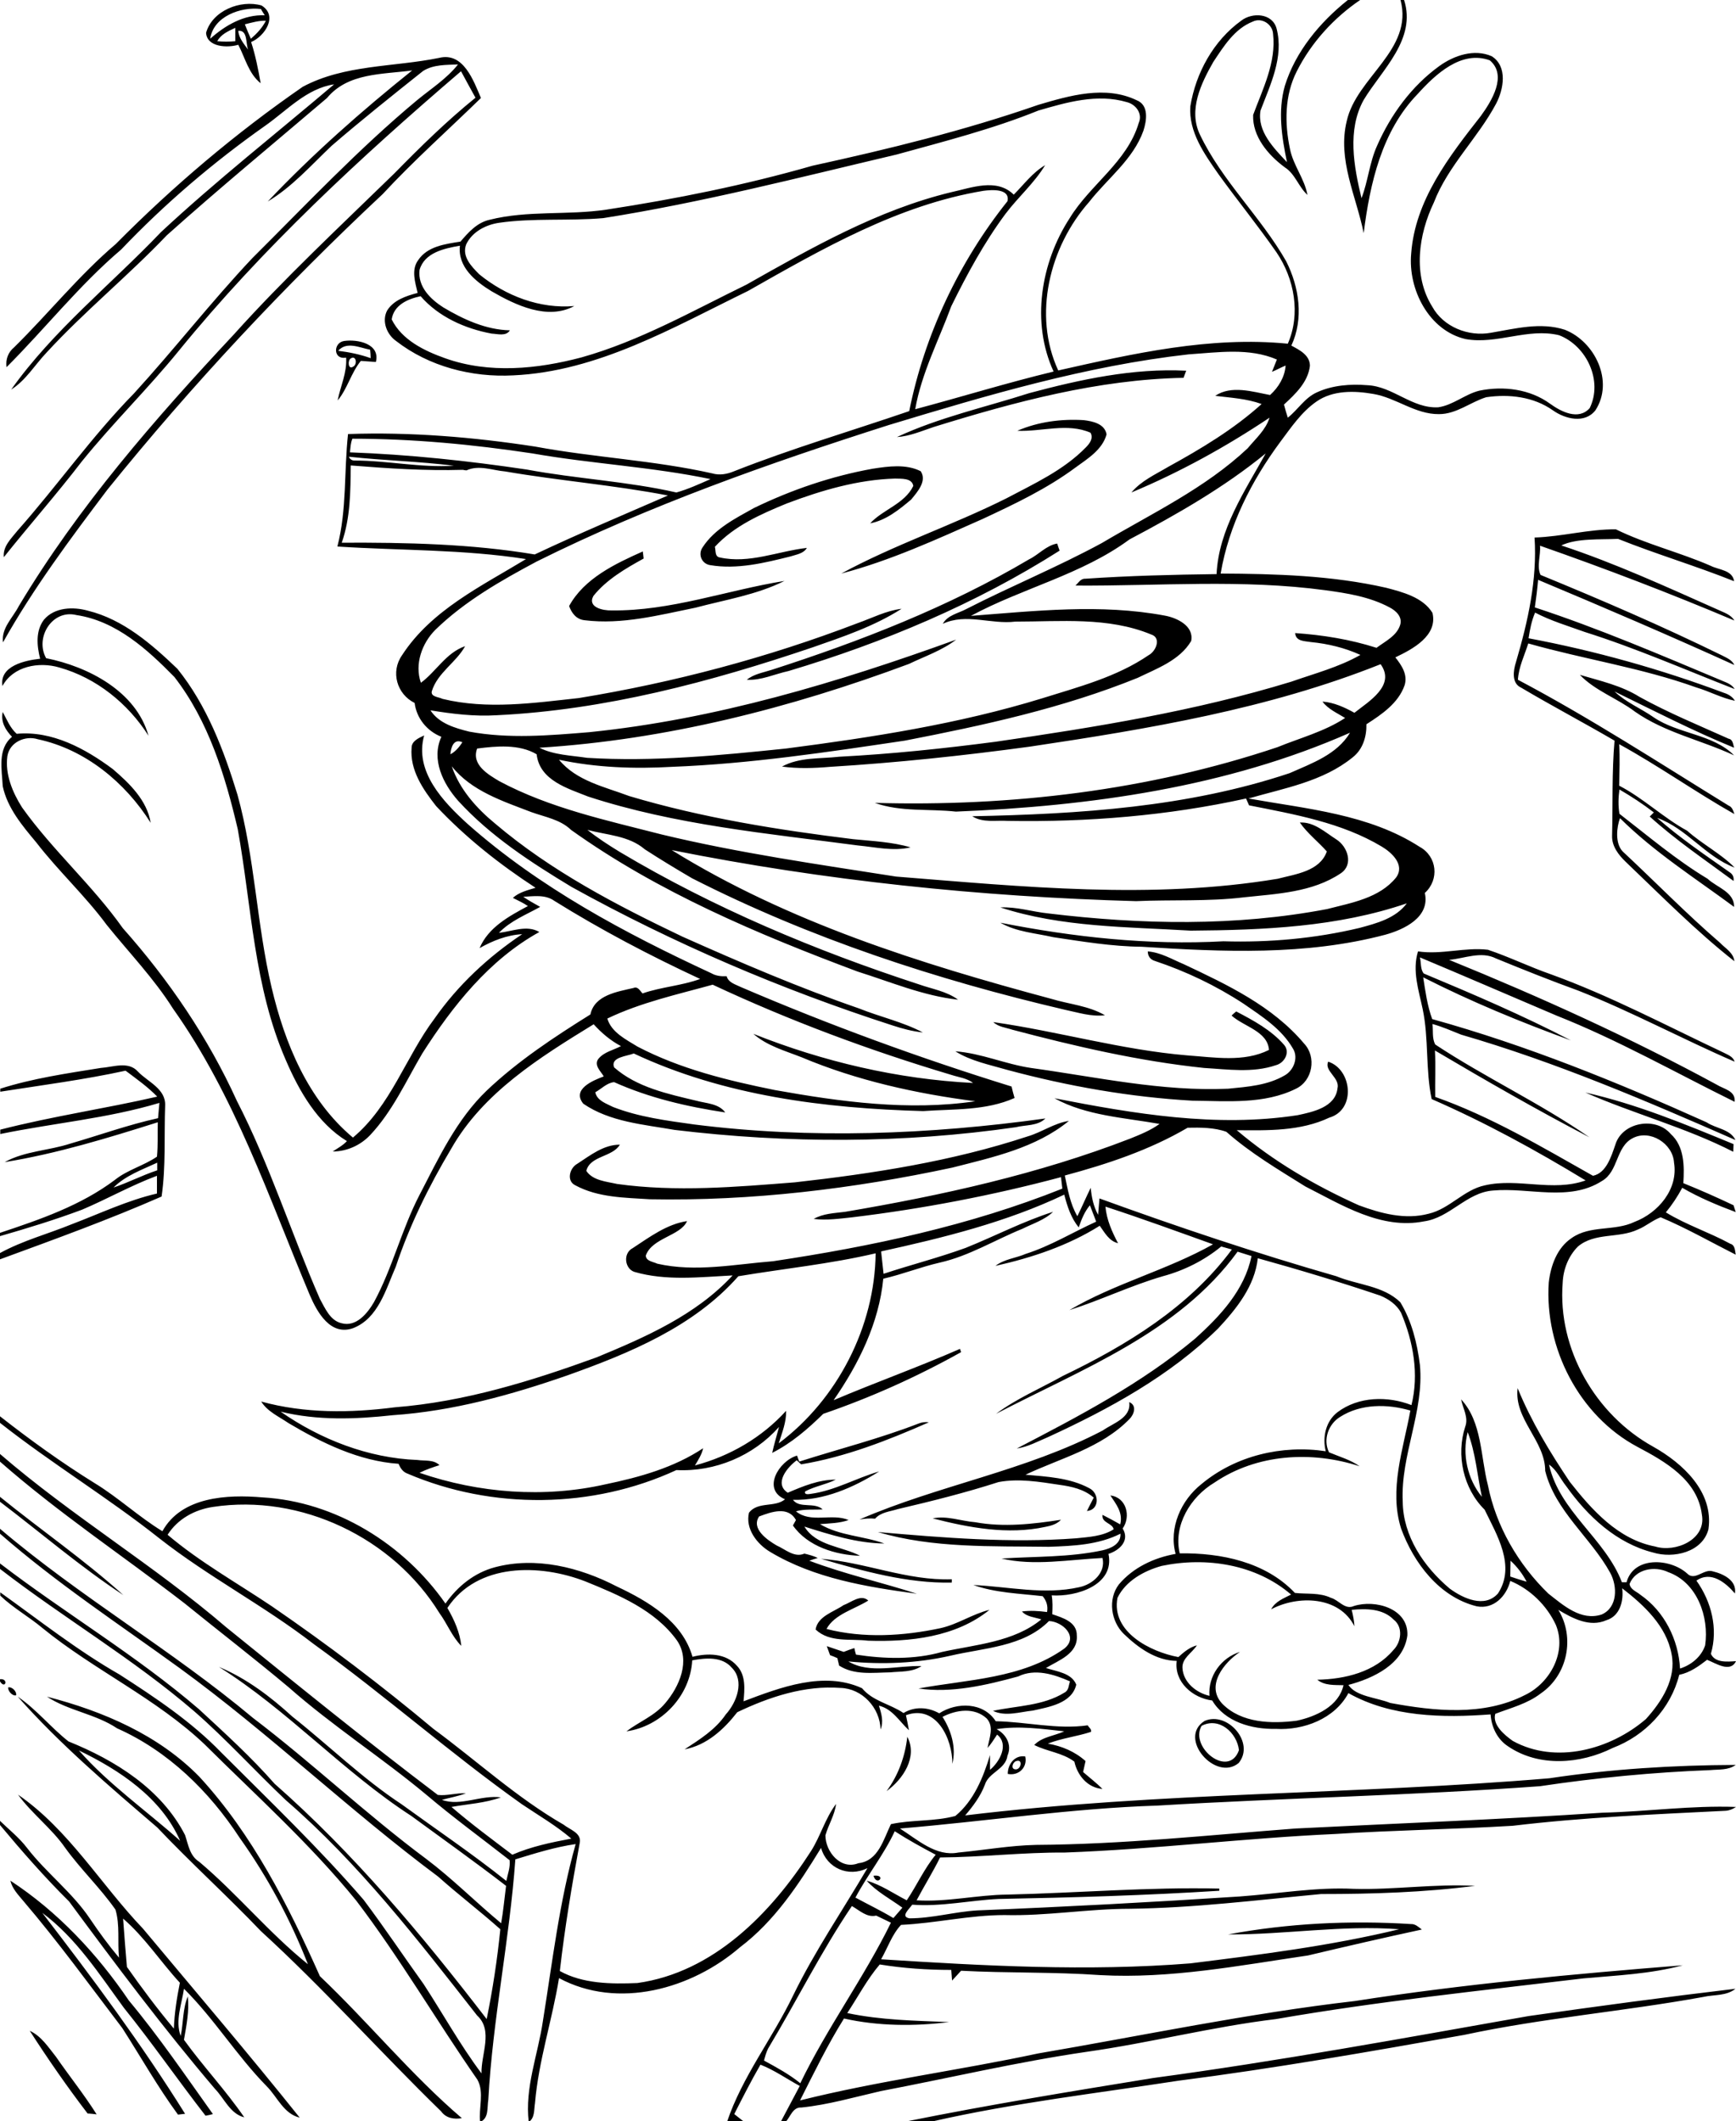 <?xml version="1.0" encoding="utf-8"?>
<!-- Generator: Adobe Illustrator 21.0.2, SVG Export Plug-In . SVG Version: 6.00 Build 0)  -->
<svg version="1.2" baseProfile="tiny" id="Layer_1" xmlns="http://www.w3.org/2000/svg" xmlns:xlink="http://www.w3.org/1999/xlink"
	 x="0px" y="0px" viewBox="0 0 636 777" overflow="scroll" xml:space="preserve">
<path d="M10.9,743.9c4.2,1.9,6.8,6,9.6,9.5c4.9,7.1,10.3,13.8,14.9,21.1c-0.8-0.1-2.5-0.3-3.3-0.3C24.6,764.4,17.6,754.3,10.9,743.9
	 M560,738.5c25.2-3.6,50.5-7,75.8-10c-3.3,2.7-7.9,2.1-11.8,3c-29.1,5.3-58.7,7.7-87.6,13.9c-34.9,6.2-69.7,12.3-104.8,16.8
	c-29.9,4.6-60.1,8.1-89.6,14.8h-9.5c29.8-6,59.8-10.9,89.9-15.8C468.4,755,514.2,746.6,560,738.5 M3.8,688.9
	c17.4,11.4,31.8,26.8,43.4,43.9C58.3,746.1,68,760.4,78,774.4c-0.7,0.2-2,0.5-2.7,0.6c-10.1-13-19.5-26.6-29.9-39.5
	c-9-12.3-17.5-25.6-29.9-34.8c18.4,23.9,36.4,48.1,52.3,73.6c-0.7,0.1-2,0.2-2.6,0.3c-7.4-10.1-13.6-21.1-20.4-31.7
	C33,727.4,21.4,711.4,8.6,696.4C6.7,694.1,4.5,691.9,3.8,688.9 M320,687.1C325,686.5,321.3,691.3,320,687.1 M45.1,702.8
	c0.4,5.9,0.9,11.8,1.4,17.7c5.4,7.7,11.1,15.3,17.2,22.6c0.2-5.7,1.1-11.3,2.2-16.8C58.8,718.6,53.1,709.7,45.1,702.8 M6.6,657.4
	c18.6,12.8,30.4,33,45.8,49.1c19.2,23,38.7,45.8,57.4,69.2c-5.9-1.4-8.2-7.6-12.1-11.5c-11-11.2-19.2-24.7-30.3-35.7
	c-0.8,5.6-3.3,11.7-1.2,17.3c1-4.8,0.7-9.9,2.6-14.5c0.6,5.3-0.5,10.6-1.4,15.9c7,9.7,15.3,18.5,22.1,28.4
	c-5.2-1.3-7.3-6.9-10.8-10.5c-18.8-22.1-36.2-45.3-53.4-68.6c-9-8.9-17.3-18.4-25.4-28.1v-1.5c3.4,3.3,7.1,6.2,10,10
	c7.1,9.2,16.6,16.3,23.1,26c3.3,4.9,6.8,9.7,10.6,14.2c-0.6-5.8,0.4-11.9-1.3-17.6c-5.6-8-12.7-14.7-18.4-22.6
	C19,669.8,11.8,664.5,6.6,657.4 M372.3,645.1c-1.2,0.3-2.1,2.7-0.5,3C374,648.6,375,644.2,372.3,645.1 M369.2,649.8
	c0-3.6,2.6-7,6.4-6.4C376.5,647.4,373.2,650.6,369.2,649.8 M332.4,636.2c3.9,7.4-1.6,15.6-7.6,19.9
	C329.1,650.3,331.6,643.4,332.4,636.2 M440.2,632.2c-4.5,7.9,10,19.4,13.7,8.9C453.2,634.7,446.6,628.8,440.2,632.2 M441.3,630.4
	c8.4-3.7,18.6,8,12.5,15.4C445.4,652.8,431.3,636.7,441.3,630.4 M28.9,641.2c10.9,12.4,24.8,22.1,37.1,33.1
	C59.1,658.5,43.8,648.4,28.9,641.2 M6.5,621.5c6.8,4.6,12.1,11.3,18.6,16.4c17.1,6.9,34,17.4,42.7,34.3c1.2,3.6,1.7,7.6,5.2,9.8
	c14,11.8,25.6,26.1,39.8,37.5c-6.4-16.4-14.8-32-25-46.3c-11.1-17-26.2-31.8-44.9-40.1c-7.9-5.3-17.8-6.4-25.7-11.6
	c20.5,5.3,40.9,14,55.9,29.4c19.4,21.1,32.5,47,44.1,73c17.8,16.9,33.4,36.1,52,52c-2.9,0.5-5.8,0-7.6-2.5c-22.3-21.7-43-45-66-66
	c-12.4-13-25.7-25-38-38C39.9,654.2,21.9,638.9,6.5,621.5 M3,618.1c1.4-0.3,3.2,1.5,2.9,2.9C4.6,621.4,2.8,619.4,3,618.1 M0,615.1
	c3.3-0.3,1.9,3.9,0,0.8V615.1 M309,588c2.8-1,6.4-4.2,9.1-1.7c-5.1,3.2-12.4,5-15.3,10.4c13.6,3.5,28.2,2.6,41.8-0.3
	c6.3-1.4,11.7-5.2,17.9-6.7c-12.3,10-29.2,11.8-44.5,11.3c-6.4-0.8-14,0.8-19.2-4.1C299.6,592,305.4,590.5,309,588 M300.8,571
	c16,1.2,31.5,8.1,47.9,7.5c0,0.3,0,0.9,0,1.2C332.5,580.1,315.9,575.4,300.8,571 M341.7,556.2c5.2-1.1,10.4,1,15.6,1.4
	c10.4,1.9,21,0.7,31.4-0.9c-1.5,1.6-3.6,2.2-5.7,2.6C369.2,562.3,355,559.6,341.7,556.2 M0,548.3c14.9,12.1,30.9,23.1,45.2,36
	C29.4,573.9,15,561.5,0,550.1V548.3 M406.8,547.8c5.9,0.7,7.6,7.7,4.5,12.1c2.7,4.4-1.1,8-5.2,9.3c2.4,11.5-11.9,15.8-20.8,15.2
	c0.4,2.3,0.3,4.6,0.2,6.9c3.8,1.3,9.1,2.8,9,7.8c0.5,6.7-6.7,9.1-11.3,11.9c3.9,1.3,9.4,1.8,11.1,6.1c-1.6,6.9-10.1,8.2-15.9,9.5
	c-4.8,0.5-10.1,2.3-14.6,0.1c8.8-1.9,18.3-1.8,26.2-6.7c1.6-0.8,1.5-2.7,2-4.1c-5.9-2.6-12.8-4.8-19-1.8
	c-11.7,3.2-24.5,6.2-36.5,4.4c18-3.3,38-3.6,53.4-14.6c5.4-4.3-0.6-9.9-5.6-10.1c-9.4,9.5-23.8,9.8-36.1,12.7
	c-12.3,2.8-24.9,3.3-37.4,2.1c7.9,4.7,18.1,1.4,26.8,1.7c-3.4,2.3-7.7,1.9-11.5,2.3c-6.3,0.1-13.2,1.1-18.7-2.5
	c-0.1-0.7-0.5-2-0.6-2.7c-0.9-0.4-1.8-0.8-2.7-1.1c-0.4-1.1-0.8-2.2-1.2-3.3c2.1,0.7,4.1,1.4,6.2,2.1c1.3-0.5,2.6-1,3.9-1.4
	c0.1,0.6,0.4,1.8,0.6,2.4c10.4,1.6,21.4,1.9,31.6-1c12.3-2.7,26.2-3.6,36.3-11.9c-2.4-0.8-5.3-0.9-7.1-2.9c3.1-0.4,6.1-0.2,9.2,0.2
	c0.4-2.2-0.2-4.1-1.6-5.8c-8.5-1-17.3-1.2-25.4-4.1c12.9,0.6,26,3.7,38.8,0.8c4.9-1,9.8-5.3,8.5-10.7c-12.2,0.6-25.2,3-37,0.2
	c12.4-0.8,24.8-0.4,37-3c3.1-0.7,6.8-2.3,6.6-6.1c-8.1,4.1-17.3,4.5-26.2,4.8c-20.9-0.3-42.5,0.6-62.7-5.4
	c24.1,2.1,48.4,4.1,72.6,2.3c4.7-0.5,9.7-0.7,13.8-3.3c-0.4-2.3-4.5-2.3-4.1-5.3c2.2,1.1,4.4,2.3,6.5,3.5
	C411.5,554,408.8,550.9,406.8,547.8 M336.4,521.5c1.2-0.5,2.6-0.7,3.9-0.5c-15,6.6-30.5,12.7-46.8,15.4c-0.4-0.4-1.2-1.1-1.6-1.5
	c-3.4,2.5-8.5,8.5-3.3,11.9c5.6-2.4,11.4-4.8,17.6-4.8c-3.6,1.8-7.6,2.4-11.2,4.3c-0.5,1.4,1.4,1,2.1,0.9c8.8-1.2,16.6-5.8,25-8.2
	c-9.4,5.9-20.3,10.7-31.6,10.4c2.5,3.3,7.8,0.7,10.9,3.5c-3.3,0.2-6.6-0.2-9.8,0.7c5.4,4.5,13.1,0.6,19.3,3.2
	c-3.4,1.2-6.9,1.2-10.5,1.5c7.2,4.3,15.9,4.3,23.6,7.1c-10-0.1-19.8-3.2-29.3-6.2c4.3,7.1,13.7,7.2,20.4,10.7
	c-9-0.3-19.2-3.4-24.6-11.1c0.3-0.5,0.8-1.5,1.1-2c-2.9-5.2-9-3-13.5-1.3c-3,4.5,3,8.6,6.4,10.6c3.2,1.4,6.5,4.6,10.2,3
	c1.6,0.4,3.3,0.8,4.9,1.6c-0.8,0.2-2.3,0.7-3.1,1c12.9,4.9,26.4,7.9,39.4,12.1c-18.4-2.5-37.5-5.6-53.7-15.3
	c-4.9-2.9-9.2-8.5-7.8-14.4c3.3-4.2,9.5-1.8,13.2-4.9c-8.6-3.6-2.2-14.1,4.4-16c0.2,0.6,0.6,1.7,0.8,2.2
	C307.5,530.7,322.2,527,336.4,521.5 M312.1,698.2c-11.3,16.7-20.3,34.9-30.7,52.2c-0.7,1.4-1.1,2.9-1.5,4.4c4.6,2.5,9.2,5,13.3,8.3
	c9.8-20.3,23.3-38.6,33.2-58.8c-1.8-0.9-3.6-1.7-5.4-2.6C317.6,702.5,314.9,699.8,312.1,698.2 M313.4,695.1
	c4.6,2.5,9.4,4.8,13.9,7.5c1.1-1.3,2.2-2.5,3.3-3.8c-4.4-3.2-9.4-5.8-13.1-9.9c5.3,1.5,9.8,4.7,14.7,7.2c3.7-5.5,6.4-11.6,10.6-16.7
	c-5.1-2.7-10.2-5.5-15-8.6C323.8,679.4,317.8,686.8,313.4,695.1 M78,552c-6.7,1-12.9,4.4-16.6,10.2c11.8,10,25.4,17.6,38.2,26.2
	c20.4,14,40.2,29,59.2,44.9c15.9,11.7,30.5,25.2,47.7,35.1c2.2,1.8,6.6,3,5.9,6.6c-2.9,15.6-5.5,31.2-7.3,47
	c8.4,4.7,18.9,4.8,28.4,4.4c27.9-3.9,49-25.6,63.6-48.3c3.5-5.5,5.2-12,9.2-17.3c-0.5,4.1-2.8,7.6-3.9,11.5c0,6,5.6,12.8,12.1,10.2
	c7.3-0.8,9.2-8.8,11.9-14.3c7.8-1.7,15.9-0.9,23.6-3c6.8-5.6,10.2-14.1,12.7-22.3c0,1.8,0,3.6,0,5.4c3.5-2.9,7.1-9.3,2.6-12.9
	c-1.1,1.7-2.2,3.4-3.5,4.9c0.6-3.6,2.5-7.7-0.3-10.8c-4.5-4.2-11.2-3.2-16.2-0.6c3.2,5,5.1,11.3,3.6,17.2c0.1-9.1-5.9-21.9-17-17.8
	c0.4,1.9,0.8,3.7,1.1,5.5c-3.5-3.2-6-7.8-11-9c0.9,2.8,1.8,5.9,0.6,8.7c-0.2-7.9-6.7-15-14.7-15.2c-13.1-1-26.1,3.3-37.8,8.9
	c-4.9,6.3-11.2,12.1-19.3,13.6c5.5-3.6,11.3-7.2,15.1-12.8c4-4.4,7-12.3,2.2-17.1c-3.6-4.2-9.6-3.6-14.5-2.7
	c-0.7,13-11.3,24.2-24.1,26c4.6-3.5,10.4-5.7,14.2-10.3c5.2-6.1,9.4-15.6,4.3-23c-8-11.1-21.2-16.6-33.5-21.6
	c-16.7-6.5-39.6-6.9-50.6,9.7c2.5,4.3,4.6,9,5.1,13.9c-3.4-3.4-5.2-8.2-8-12C144,563.3,110.2,547.1,78,552 M0,518.8
	c11.1,8.7,22.6,17,34.7,24.5c8.7,5.3,16.1,12.3,24.8,17.6c7-12.7,23.8-13.5,36.6-12.4c26.8,1.5,51.9,17.1,67.1,38.9
	c4.4-6.3,10.6-11.3,18.1-13.3c15-4,31.1,0,44.6,7c11.5,5.4,24.1,12.8,27.8,25.8c5.5-1.4,12.2-1.4,16.3,3.3c3.3,3.5,2.8,8.6,2.4,13
	c13.5-5.1,29.4-11.2,43.4-4.8c4,4.8,10.2,5.7,15.2,9.1c4.1-2.5,9-2.2,13.1,0.1c6.5-4.2,16.2-4.1,20.7,2.9
	c11.2,0.2,22.5,3.1,33.7,1.5c0.4,0.8,1.5,1.4,1.2,2.4c-5.2,1.7-10.7,2.3-15.8,4.3c5.1,0.9,9.9,2.9,13.8,6.4c-0.3,1.3-0.6,2.7-0.9,4
	c2.4,2.1,4.9,4,7.1,6.2c-5.5-0.4-9.2-5-10.3-10c-4.4-3.3-10-3.7-14.7-6.1c2.9-3,7.3-3.3,11-5c-8.2-0.9-16.6-2.1-24.8-0.8
	c3.6,1.9,5.7,5.8,4,9.7c-0.7,5.1-6.9,6.1-8.3,10.7c-1.6,4.2-4.3,7.8-7.2,11.2c71.1-8.6,142.8-7.6,214-13.6
	c22.6-3.4,45.5-4.8,68.3-4.9c-2.7,2-6.2,1.6-9.3,1.9c-20.9,0.8-41.7,2.8-62.4,5.9c-46.6,3.4-93.5,4.3-140.1,7.1
	c-31.6,1-63,5.8-94.4,8.4c6.5,4.1,13.2,10.4,21.4,8.8c9.5-0.9,18.9-2.6,28.5-2.8c31.8-0.2,63.4-3.6,95-6
	c37.5-1.9,75.1-3.3,112.6-5.8c16.3-0.4,32.5-2.7,48.8-2.1c-1.2,0.8-2.4,1.3-3.8,1.4c-26,1.3-52.1,2.4-78,5.5
	c-21.7,1.3-43.3,1.6-65,3c-33.1,1.5-66,5.6-99.1,6.8c-15.3-0.1-30.4,1.7-45.7,1.8c-2.6,5.3-5.8,10.4-8.6,15.7
	c11.2,0.7,22.2-2,33.3-2.1c25.9-0.6,51.7-2.8,77.6-2.2c0,0.2,0,0.6,0,0.8c-26.9,1.7-53.8,2.5-80.8,3c-10.6,0.5-21,2.9-31.7,2.1
	c-1,1.5-4.5,4.4-1,5c8.3,0,16.5-2.4,24.8-2.9c32-1.3,64-3,96.1-5.1c14-1,27.9-3.5,41.9-2.8c14.8,0.4,29.6-1.9,44.4-1.1
	c-18.6,2.4-37.5,3-56.4,3c-23.3,2.2-46.6,5.1-70,5.4c-15.4,0-30.6,2.7-46,2.3c-12.7,0-25.2,3-37.9,3.6c-3.3,3.5-4.9,8.4-7.3,12.6
	c37.7,2.4,75.6,4.5,113.3,1.5c25.6-3.2,51.3-6.4,76.5-12.5c-20.9-1.6-41.8,2-62.7,1.9c22-4.1,44.7-5.2,67-3.8c1.6-0.1,2.8,1.1,4,2
	c-13.9,3-27.8,6.2-41.7,9.5c-25.2,3.7-50.5,8.6-76.1,7.2c-17-1.2-34-0.7-51-1.6c-1.1,1.2-2.2,2.4-3.3,3.6c-0.1-1.3-0.2-2.6-0.3-3.9
	c-8.8,0-17.6-0.6-26.2-2c-4.6,5.4-8,11.9-11.9,17.8c12.3,2.6,24.8,2.8,37.3,3.3c-12.7,1.6-26,1.5-38.5-1.3c-6,9.6-11,19.9-16.1,30
	c28.8-7.2,58.2-11,87.2-17.2c38.6-6.6,77-14.7,116-19.2c39.8-6.2,80.1-9.9,120.2-13.1c-11.9,3.2-24.2,3.7-36.4,4.8
	c-37.6,4.5-75.2,8.4-112.6,14.9c-23.3,2.8-46.1,8.7-69.4,12c-25.4,3.7-50.3,9.6-75.5,14.4c-9.6,2.2-19.2,5-29,6
	c-3.2-0.2-4,3.4-5.8,5.3H286c2.3-4.4,4.7-8.8,7-13.2c-4.8-2.6-9.3-5.8-14.4-7.8c-3.4,5.9-6.5,12-9.6,18.1c1.3,1,2.5,2,3.8,3h-6.5
	c5.6-16.7,16.7-30.7,24.3-46.5c7.9-16.2,18.1-31.1,27.2-46.6c-7,3.5-14.9,0-17-7.4c-8.2,13.4-17,26.8-29.7,36.4
	c-17.7,15.3-44.7,22.9-66.3,11.3c-2.5,15.4-7.5,30.3-8.8,45.8c-0.4,2.4,0,5.4-2.3,6.9c-1.5-12.6,3.4-24.7,5.2-37
	c3.5-21.7,6-43.6,12-64.8c-7.6,1.1-14.9,3.4-22.1,5.6c-2.1,29.5-8.3,58.5-9.9,88c-0.5,2.9,0.3,6.8-3,8.2c-0.6-5.1,1.6-10.8-1-15.5
	c-15.1-21.7-28.4-44.6-44.4-65.6C113.5,675.3,93.7,657.6,75,639c-17.8-16.9-40.5-27.2-59.4-42.6c-5-4.2-10.8-7.4-15.5-11.9v-1.2
	c14.4,10.3,28.3,21.3,43.7,30.1c13.2,8.5,26.4,17.3,37.3,28.6c17.7,17.7,35.8,35,52.1,53.9c7.6,10.1,14.6,20.6,22,30.9
	c7.1,10.9,13.4,22.3,21.2,32.7c-0.2-7,4.4-15.7-1.6-21.2c-21.7-27.7-43.4-55.8-70.1-78.9c-11.3-10.7-21.8-22.3-33.5-32.5
	C48.8,607.6,23.3,592.7,0,574.7v-2c23.9,18.3,50,33.7,72.9,53.4c9.5,8.8,19.1,17.5,27.7,27.3c29.1,25.6,54.1,55.5,77.7,86.2
	c2.2-10.8,3.9-21.9,5-32.9c-7.4-6.6-15.3-12.6-22.8-19.3C128,663.2,98.7,635,65.9,611.1C43.7,595,20.7,579.9,0,561.8V560
	c29.4,25,63.1,44.5,92.7,69.3c21.7,16.5,41.5,35.3,63.4,51.6c9.7,7.3,18.2,15.9,27.5,23.6c0.8-4.5,1.2-9.1,1.8-13.7
	c-11.4-8.8-23.1-17.1-34.7-25.6c-25-16.2-45.3-38.8-70.5-54.6c10.1,4.2,18.9,10.9,26.9,18.2c13.4,10.6,25.7,22.7,40,32.1
	c12.8,9.3,26,18.2,38.4,28.1c0.5-2.5,1.5-5,1.2-7.6c-10.1-7.9-20.5-15.5-30.3-23.8c-16.4-13.7-34.5-25.3-50.6-39.5
	c-12.5-10.5-25.5-20.5-38.2-30.8C45.2,570,21.4,554.2,0,535.4v-2.8c26.4,22.8,56.5,40.8,82.9,63.5c25.6,20.7,51.2,41.5,77.5,61.4
	c3.4,0.4,6.8-0.8,10.3-0.6c-2.9,1.1-5.9,1.6-8.8,2.4c6.8,2.5,14.4-1.9,21.6-0.9c-5.8,2.1-12,2.4-18.1,3.5
	c7.2,6.2,14.8,11.8,22.3,17.5c6.9-3,14.2-4.5,21.6-5.9c-5.6-4.8-12-8.5-18.1-12.6c-26.2-18.6-50.2-39.9-76.3-58.7
	c-18.1-14-38.4-24.5-56.4-38.6c-18.9-15-39.6-27.5-58.5-42.4V518.8 M413.7,513.6c2.9,1.2,1.8,4.5,0.1,6.2
	c-10.3,10.6-25.2,14.3-38.1,20.4c7.8,0.7,16.2,1.1,23.3,4.9c3.8,1.8,3.9,8-0.8,8.4c0.8-1.7,1.7-3.3,2.5-4.9
	c-3.5-3.1-8.2-4.1-12.6-4.7c-7.3-1.1-14.9-2.4-22.3-1c-12.1,3.9-24.5,7-36.9,9.9c-2.8,0.9-6.2,1.1-8.3,3.5c-1.9-0.2-3.8,0-5.7,0.3
	c29-12.6,60.9-17.8,89.1-32.6C407.8,521.3,414.5,519.4,413.7,513.6 M376.4,416.3c5.2-1.5,9.8-4.9,15.2-5.7
	c-12.1,9.9-27.8,13.3-42.7,17.1c-36.4,7.8-73.6,12.3-110.8,11.6c-9.2-0.6-19-0.6-27.3-5.1c-3.4-1.6-2.1-6.4,0.7-7.9
	c4.8-3.1,9.6-7,15.6-7c-2.7,4.6-10.9,4-12.3,9.6c2.4,3.6,7.4,3.9,11.3,4.8c21.6,3,43.5,1.1,65.1-0.6
	C319.8,429.9,348.8,425.4,376.4,416.3 M580.8,400.2c18.7,4.2,36.6,11.6,54.3,18.9c0,0.7-0.1,2.1-0.1,2.8
	C617.6,413,598.5,408,580.8,400.2 M41.6,435c5.4-1.8,10.5-4.5,16-6.3c0-0.7,0-2.1,0-2.8C52,428.5,46,430.6,41.6,435 M36.9,391.2
	c4.5-0.3,10.1-2.6,13.6,1.3c3.6,3.8,10.3,6.3,10,12.5c-0.4,11.1,0.3,22.3-1.3,33.3c-19.4,8.5-39.3,15.7-59.2,23V459
	c8.4-4.6,17.6-7,26.4-10.6c10.3-3.9,20.3-8.7,31.1-11.2c0-2.2,0-4.4,0-6.5c-9.4,3.5-18.2,8.5-27.4,12.4c-9.9,3.7-20,6.8-30.1,9.7
	v-1.2c14.7-4.9,29.6-10,42.1-19.4c4.6-3.7,10.6-5.2,15.4-8.5c0.4-4.2,0.2-8.4,0.3-12.6c-18.4,5.8-37,11.5-56.1,14.6
	c7.4-4.1,16.2-4.2,24.1-6.8c10.7-3.1,21.2-6.9,32.1-9.3c0.2-1.9,0.3-3.8,0.5-5.6c-19,5.7-38.9,7.4-58.3,11.4v-1.6
	c19-4.9,38.4-7.7,57.5-12.1c-3.5-3.6-7.6-6.5-11.6-9.5c-15.1,3.3-30.6,5.3-45.9,7.7v-1.1C12,395,24.5,393.2,36.9,391.2 M451.2,372
	c0.4-0.4,1.3-1.2,1.7-1.5c6.3,3.3,12.8,6.8,17.5,12.2c2.4,2.7,0.2,6.7-3,7.5c-8.5,2.9-17.6,1.5-26.3,1c-23.8-2.5-47.1-7.9-70.2-14
	c-2.4-0.8-5.1-1-7-2.8c23.8,3.4,47.1,10.2,71.1,12.2c9.9,0.7,20.7,2.6,29.9-2C464.4,377.7,455.7,376.1,451.2,372 M420.5,348.5
	c4.8,0.4,8.9,2.9,13.2,4.7c15.9,7.5,32.5,15.3,44.1,29.1c4.6,4.9,3.1,13.6-3,16.5c-11.7,5.8-25.2,4.5-37.8,4.4
	c-23-1.3-45.7-5.3-68-11.3c-6.5-1.9-13.3-3.2-19-6.8c9.5,0.7,18.3,4.7,27.7,6.1c24,3.3,48,8.7,72.3,7.6c7-0.7,14.4-1.2,20.7-4.9
	c3.2-1.8,5-6.3,3.1-9.6c-4.2-7.4-11.5-12-18.3-16.7c-10.1-6.6-21-11.8-32.4-15.6C421.4,351.5,420.5,350.2,420.5,348.5 M594.3,581.8
	c0.6,4.6-0.8,10.2-5.8,11.7c-6.1,2.7-12.4-0.7-17.6-3.8c6.2,10.1,3.4,23.9-6.4,30.6c-4.9,3.8-11,5.3-16.7,7.5
	c-1.1,4,3.3,7.7,6.4,9.9c15.7,8.7,35.8,3.2,48.8-8c5.8-6.4,11.2-14.8,9.4-23.8C610.5,595.6,602.3,588,594.3,581.8 M597,580.2
	c0.3,2.1,2.6,2.8,4,4c8.8,6.1,13.9,16.4,14.5,27c4.1-1.3,7.8-4.3,9.2-8.5c1.5-10.4-2.9-23-13.5-26.8
	C606.2,573.5,599.2,574.7,597,580.2 M553.4,571.7c0,1.9-0.1,3.9-0.1,5.8c2,0.7,4,1.3,6,1.9C557.8,576.5,555.8,573.9,553.4,571.7
	 M425.6,573.6c-6.5,1.8-13.2,5.5-16.2,11.7c-2.4,12.5,12.1,19.8,22.3,21.7c2-1.8,4.1-3.6,6.8-4.3c-1.8,2.8-5.5,4.7-5.3,8.3
	c0.3,5.3,5.1,9.1,9.9,10.2c-0.6-7.2,4.3-14,11.2-16.1c-5.9,3.9-12.7,12.4-6.5,19c7,7.1,18,7.4,27.3,6.2c7-1.5,15.4-5.3,17.1-13
	c-3.3-0.1-6.9,0.2-9.6-2c10.1-0.2,21.1-2.8,27.9-10.9c2.9-2.9,3.6-8.4,0.1-11.1c-4-4.1-10.1-4.1-15.4-3.6c0.5,2,0.9,4,1,6
	c-5.6-11.1-20.7-11.4-30.5-6.2c1.5-2.9,4.6-4,7.3-5.4C460.1,573,441.9,570.2,425.6,573.6 M537.7,524.6c-2.1,8.1-0.1,17.2,5.2,23.7
	C541.2,540.4,540.6,532.1,537.7,524.6 M491,519c-4.3,2.6-6.4,8.3-4.1,13c3.8,1.6,7.8,2.7,11.2,5.1c-17.5-5.7-37.6-4.6-53.2,6
	c-8.7,5.2-15.1,15.6-12.7,25.9c15.1-0.2,31.4,3.1,42.2,14.5c4.4,0.5,9-0.2,13.2,1.8c2.9,0.8,5.1,4.5,8.4,3
	c7.8-2.5,20.1,0.9,19.6,10.8c-1.4,10.5-12.5,15.7-21.6,18.1c2.8,4.3,10.4,4.6,15.3,6.6c16.2,3,34.2,4.9,49.4-2.9
	c9.2-4.4,15.4-15.8,11.3-25.7c-3.3-7.1-9.4-13.1-16.7-16.1c-1.4,5.6-6.1,10.5-12.3,9.3c-13.7-3.4-23.1-15.9-27.7-28.5
	c-4.5-14.3,0.8-29,3.4-43.2C508.3,514.2,498.5,514.2,491,519 M270.5,467.5c-16.3,18.5-39.9,28.2-62.6,36.3
	c-20.7,7.2-42,13.1-64,14.6c-13.7,1.5-27.6,2-41.1-1.3c14.7,10.2,32.1,17,50.1,17.7c2.8,0.4,6-0.2,8.1,1.9c-2.5,0.8-4.9,1.6-7.3,2.8
	c21.8,7.5,45.7,9.3,68.2,4.2c12.5-2.6,25-6.1,35.7-13.2c-0.5,2.3-1.8,4.3-3,6.3c12.8-3.4,24.5-10.2,33.4-20c0.1,4.2-1.5,8-2.7,11.9
	c21.5-16.1,35.2-42.7,35.5-69.6C304.2,463,287.2,464.7,270.5,467.5 M390.1,430.6c1.1,5.1,1.9,10.3,4.6,14.9c1.7-3.4,3.2-7,4.9-10.4
	c0.3,3.4,1,6.8,2.7,9.9c0.2-2,0.3-4,0.5-6c28.6,10.4,57.5,20.1,86.8,28.5c7.7,3.2,17.1,3.4,23.4,9.5c4.2,6.9,6.2,15,7.2,23
	c1.6,17-7.1,33-6.3,50c0.1,12.7,7.8,24,17.2,31.9c4.9,3.6,12.8,7.3,17.7,1.8c6.6-10.1-0.4-21.4-4.9-30.7c-7.8-7.7-10.5-20-7.1-30.4
	c1.3-3.4-0.9-6.7-1.5-10c7.7,8.3,7.1,21,9.8,31.4c3,15.1,11.1,29,22.1,39.7c5.5,4.3,12,10.2,19.6,7.7c5.9-2.6,5.8-10.4,3.1-15.3
	c-7.1-12.9-20.1-22.5-23.8-37.3c0-11.1-11.5-18.9-10.1-30.3c5,12.2,11.8,23.4,19.1,34.3c8.1,10.3,17.7,21.1,31.3,23.7
	c7.4,2.3,18.8-2.5,17.1-11.7c-1.6-12.7-13.4-19.4-23.6-24.8c-21.4-11.4-34.1-36.3-32.5-60.2c0.7-6.1,3-12.7,8.4-16.3
	c6.8-4.8,15.7-2.4,23-5.9c8.7-3.3,16.1-12,14.5-21.7c-0.4-7-8.8-12.3-15.1-9c-6.3,3.2-5.2,12.2-11.3,15.7c-12,7.7-26.7,2.3-39.9,3.5
	c-9.7,0.7-15.8,10-25.3,11.3c-15.7,3.1-30.1-6-43.5-12.8c-9.9-6.2-20.1-12.2-28.9-20c-4.4-1.6-9.5-1.6-14.2-1.5
	C421.1,421.3,405.7,426.4,390.1,430.6 M519.5,348.5c8.6,1.3,17.1-1.6,25.6-0.6c7.8,2.6,15.3,6.3,23.1,9
	c21.8,7.9,42.3,18.8,63.3,28.7c1.5,0.8,3.4,1.4,4,3.3c-19.2-8.3-37.7-18.3-57.2-26c-10.2-3.7-20.2-7.7-30.2-11.8
	c-5.5-2.8-11.5,0-17.2,0.5c33.4,13.6,66.3,28.5,98,45.7c2.7,1.7,7,2.2,6.6,6.3c-21.7-10.7-42.8-22.7-65.3-31.6
	c-16.7-7.1-33.3-14.3-50-21.3c0.5,1.9,0.1,4.3,1.4,5.9c18.2,7.6,36.4,15.4,53.9,24.5c-18.4-6.7-36.6-14.2-54.1-23.1
	c0.8,5.1,1.5,10.4,3.3,15.3c34.6,9.6,67.8,23.1,100.5,37.8c3.4,2.3,8.7,2.5,10.6,6.5c-32.8-14.4-66-28.6-100.5-38.6
	c-3.5-1.4-6.9-2.9-10.5-3.9c0.3,2.5-0.2,5.2,1,7.5c18.3,12.1,38.5,21.5,56.5,34c-19.2-10-38-20.8-56.6-31.8c0.3,5.7,0,11.3,0.1,17
	c20.4,7.2,39,18.3,57.8,28.9c4.9-1,6.7-7.1,8.2-11.4c2.5-8.3,14.8-10.4,20.3-3.9c5,4.5,5,11.8,4.6,18c6.2,2.5,12.3,5.2,18.4,8.1
	c0.2,0.6,0.6,1.9,0.8,2.5c-6.7-2.5-13.4-5.3-19.6-8.9c-1.7,3.2-3.7,6.2-6,9c7.5,4.6,15.9,7.3,23.6,11.5c1.8,0.5,1.7,2.5,2,4
	c-9.1-4.6-18-9.7-27.5-13.7c-3,1.1-5.4,3.3-8.4,4.5c-7,3.3-15.7,1-21.9,6.2c-3.5,3.5-5.4,8.4-5.6,13.3c-1.9,24.2,12,48.3,33.1,60
	c10.9,6.1,22.3,16.6,20.3,30.3c-2.2,8.4-12.8,10.8-20.3,8.5c-13.4-3.4-24-13.3-31.8-24.3c-2.1-2.6-3.5-6-6.3-7.9
	c3.8,17.2,20.6,27.1,26.7,43.1c0.4,0,1.3,0,1.7,0c2.6-9.6,15.9-8.8,22.1-3.3c2.9,3.1,6.2-1.8,9.5-0.7c3.8,0.9,8.9,3.3,8.1,8.1
	c-3.4-4-8.8-8.4-14.1-4.7c5.5,7.7,8,17.6,5.3,26.8c1.5,3.4,6.1,2.9,9.2,2.7c-2.1,4.4-7.5,0.7-10.6-0.5c-3.1,2.4-6.3,4.7-10.2,5.5
	c-3.1,12.4-12.5,22.3-24.4,26.8c-11.8,5.9-27,7.1-38.3-0.6c-4-2.6-6.1-7.1-6.4-11.7c-17.5,1.3-36.5,1-52.1-7.8
	c-5,9.4-16.4,13.7-26.6,13.1c-8.7,0.2-18.6-2.5-23.3-10.4c-7.1-0.9-14-6.7-13-14.5c-7.6-0.1-14.1-4.8-19.4-9.9
	c-4.7-4.6-5.9-12.7-1.8-18.1c5.2-6.2,12.9-9.8,20.8-11.2c-2.6-9.5,2-19.7,9.5-25.6c12.5-10.4,29.5-14.4,45.5-12
	c-1.3-5.1,0-11,4.3-14.3c7.7-5.8,18.4-6,27.1-2.6c2.8-11.3,0.7-23.2-3.8-33.8c-1.6-3-4.5-5-7.6-6.3c-14.8-5-29.8-9.5-44.9-13.7
	c-1.1,10.2-7.8,18.5-14.5,25.7c-17.7,17.4-39.9,29.5-62.3,39.8c-3.8,1.6-7.4,3.6-11.5,4.2c22.7-11.8,45.7-23.8,65.4-40.3
	c9.1-8.2,18.1-17.8,20.6-30.2c-1.7-0.5-3.4-1.1-5.1-1.6c-21.6,29.7-57.1,43-88.5,59.4c7.5-5.6,16.3-9.3,24.5-13.9
	c23.3-11.2,46.3-25.2,61.9-46.3c-1.3-0.4-2.6-0.7-3.9-1.1c-6.2,5.1-13.6,8.8-21.4,10.9c-11.7,3.4-22.6,8.7-34.2,12.4
	c16.6-9.8,35.7-14.6,52.6-24.1c-13.1-4.7-26.2-9.5-39.4-13.8c0.4,4.8,2.4,9.2,4.6,13.4c-3.3-0.8-4.9-3.9-6.7-6.4
	c-11.6,7.3-24.8,11.7-38.2,14.7c3.2-2.5,7.4-2.8,11.1-4.4c9.1-2.9,17.2-7.9,25.8-11.8c-0.8-2-1.5-4-2.3-6c-2,2.4-3.1,5.2-4.1,8.1
	c-2.8-3.4-4.2-7.7-5.3-12c-21.2,10.1-44.3,15.8-67.1,20.8c0.3,2.7,0.6,5.4,0.9,8.2c10-3.3,20.2-5.9,30.1-9.5
	c10.7-4.3,21-9.7,32-13.2c-3.1,3-7.4,4.3-11.2,6.2c-10.1,4.1-19.6,10-30.3,12.4c-7,1.6-13.7,4.3-20.7,5.9
	c-1.6,16.3-9,31.2-18.2,44.5c15.3-6.5,31-12.1,46.3-18.8c0.1,0.3,0.3,0.9,0.4,1.2c-16.1,9-33,16.6-50.5,22.6
	c-5.6,5.5-11.6,10.7-18.7,14.3c0.7-3.2,1.7-6.4,2.5-9.5c-9.4,10.6-23.4,16.5-37.6,15.8c-30.7,14.2-67.4,14.6-98.5,1.3
	c-1.7-0.6-2.6-2-3.3-3.6c-14.5-1-28-7.6-40.3-14.9c-3.5-2.4-7.7-4.2-10-7.9c16,4.4,32.7,4.2,49,2.1c25.5-2,50-9.6,73.9-18.3
	c17.9-7.4,36.4-15.5,49.8-30c-12,0.6-24.3,2.1-36-1.3c-3.6-1.2-4.2-6.9-0.6-8.7c6.1-4,12.5-8.8,19.9-9.9
	c-2.3,5.4-12.8,6.1-15.1,12.6c0,2.1,2.8,2.3,4.2,3c14,3.2,28.4,0.2,42.4-0.9c36-5.4,72-13,106-26.6c-0.2-1.4-0.3-2.8-0.5-4.2
	c-25.1,6.7-50.7,11.6-76.4,14.7c-4.7,0.5-9.5,1.2-14.2,0.6c3.5-2,7.6-2.1,11.5-2.6c35.4-6,70.8-13.8,104.4-26.8
	c3.7-1.5,7.5-3,10.8-5.4c-12.9-2.3-26.9-3-38.5-9.4c29.2,5.7,59.3,10.8,89.1,6.2c5.6-1.2,13.8-2.9,14.6-9.8c1-3.9-5-6.4-3.4-9.8
	c8.7,2.8,10.3,17.6,0.4,20.5c-10.6,5-22.5,4.7-33.9,4.6c13.4,11.4,28.7,20.3,44.7,27.5c8.1,3,17,5.4,25.6,3.1
	c7.7-1.8,12.9-8.8,20.6-10.4c12.2-2.8,24.8,2.5,36.9-1.8c-18.1-11-36.9-21.3-56.4-29.8c-2.3-10.8-1-22.1-3.3-33
	C519.8,362.9,517.3,355.6,519.5,348.5 M578.8,247.2c7.4,2.2,15.2,3.9,21.9,8.1c10.5,5.8,21.7,10.4,32.6,15.3c1.6,0.3,1.6,2,2,3.3
	c-14.9-6.1-29.3-13.5-43.8-20.6c4.2,4,9.7,6.2,14.4,9.5c9,6.1,21.7,6.1,29.4,13.9c-12-5.6-25.3-8.3-36.3-16
	C592.7,255.9,584.3,253,578.8,247.2 M222.5,373.1c1.5,5.1,6.9,7.7,11.1,10.3c15.7,8.2,33,12.4,50.3,15.9c24.1,4.3,49,7.7,73.4,4.1
	c-21.7-2.8-43.4-7.6-63.6-16.1c-6.1-2.4-12.7-4.2-17.7-8.6c25.6,10.2,52.9,16.6,80.5,18c-2.3-1.8-5.4-2.1-8.1-3
	c-29.8-8.9-59.1-19.8-87.3-33C248.1,364.3,234.8,367.2,222.5,373.1 M16.1,227c3.9-4.6,10.7-4.8,16.1-3.3c13,3.2,23.4,12.3,32.8,21.3
	c10.8,13.4,17,29.8,22,46.1c6.4,23.1,7,47.3,12.5,70.6c4.8,20.4,13.3,41.2,29.8,55c13.9-11.6,19.3-29.5,29.9-43.6
	c8.6-12.3,19.7-22.6,32.1-30.9c-5.6,0.3-10.8,2.4-15.6,5.1c3.2-7.6,10.8-11.7,17.7-15.4c-1.7-1.2-3.6-2-5.5-3
	c2.3-2.1,5.4-2.8,8.3-3.7c-13.2-8.6-25.6-18.4-36.4-29.9c-4.8-6.1-9.7-13.2-9-21.4c0-2.5,2.7-3.6,4.6-4.5
	c-3.7,13.2,7,24.3,15.9,32.4c26.3,23.3,57.6,40,89.3,54.7c1.7,1,3.7,1.2,5.6,1.1c0.7,2.4,3.3,3,5.3,4c32.4,13.9,65.5,26,99.1,36.4
	c0.3,1.4,0.7,2.8,1.1,4.2c-10.5,4.7-22.3,4-33.5,4.8c-36.1-1-73-5.6-106-21.1c-2.4,1-8.7,1.3-7.2,5.1c8.3,7.3,19.6,9.7,30.1,12.2
	c3.6,1,8.2,1,10.6,4.3c-13.9-2.1-27.8-5.3-40.7-11.1c-2.6,0.2-4.7,2.5-6.9,3.7c0.6,3.1,4,4.1,6.5,5.4c9.5,3.7,19.7,5,29.7,6.4
	c42.7,5.4,86.2,3.7,128.7-2.2c-2.8,2.8-7.2,2.3-10.8,3.2c-41.4,6-83.5,6-125,1c-11.4-2-23.7-2.9-33.5-9.6c-4.3-5.3,3.5-8.5,7.5-10
	c-1.1-1.9-3.7-4.1-2-6.4c2.1-2.6,5.5-3.2,8.3-4.7c-3.8-2-7.1-4.8-10-8c-19.7,12.1-40.5,25-52.2,45.6C157,434.7,150,449,145,464
	c-3.6,8.2-6.4,18.9-15.6,22.5c-8.3,3-13.2-5.8-15.9-12.1c-15-35.7-27.5-73.1-50.1-104.9c-7-11.1-16.1-20.5-24.3-30.7
	c-7.9-10.7-17.7-19.7-25.8-30.2C8.2,302.5,2.7,296,1,288c-0.3-6.1-2-13.6,3.4-18.1c-2.4-2.5-4.2-5.5-3.4-9.1c1.5,2.8,2.7,5.8,5.1,8
	c13-1.2,25.1,5.4,35.2,12.9c6.1,5.2,12.6,11.5,13.9,19.7c-9.3-14.8-24-26.9-41.3-30.6c-4.7-1.5-10.4,1.1-11.2,6.2
	c-0.9,6.6,1.9,13.3,5.4,18.8C19.3,311.5,33.9,324.3,45,340c16.9,19,31.3,40.2,41.8,63.3c12,23.3,19.9,48.5,30.4,72.5
	c1.9,3.4,3.7,7.9,7.9,8.9c5.4,1.5,9.5-3.6,11.9-7.7c6.8-12.5,10.1-26.6,16.7-39.3c7-13.5,13.6-27.7,24.7-38.3
	c11.4-10.8,24.6-19.5,37.9-27.8c1.5-7.1,9.8-8.3,15.8-9.7c1.6-0.7,2.4,1.1,3.3,2c6.9-2.4,14.3-2.8,21.1-5.3
	c-18.3-8.5-36.2-17.9-53.4-28.6c-3.3-2.4-7.6-1.7-11.4-1.5c2,1.4,4.1,2.5,6.2,3.7c-5.2,2.9-10.9,5.1-15.1,9.5
	c4.8-0.5,10.2-3,14.8-0.3c-18.3,10.1-31.8,27.1-42.9,44.5c-6,10.2-10.9,21.2-19.1,29.9c-3.5,3.7-8.5,6-13.7,6
	c1.8-1.2,3.7-2.2,5.2-3.8c-10.8-6.6-17.5-18.3-22.4-29.7C93,361.5,92.2,332,87.1,303.7c-4.6-19.6-10.7-39.6-23.2-55.7
	C54,237.9,42.6,227.5,28,225.3c-8.9-2.2-15.3,8.3-11.1,15.8c15.5,3.1,33,12.2,37.5,28.4c-7.5-11.8-19.1-21.2-32.7-25
	c-7.4-2.2-16.9-0.5-20.8,6.8c-1.2-7.4,8.3-9.4,13.8-10C13.5,236.5,13,231.1,16.1,227 M208.5,222c5.5-10.1,16.9-15.5,27-20
	c0.1,0.6,0.2,2,0.3,2.6c-6.7,3.7-13.6,7.7-18.4,13.7c-2.3,4.2,3.6,5.4,6.6,5.3c21.6,0.3,42.3-7.4,63.4-10.8
	c-10.2,5.1-21.7,6.9-32.6,9.8c-13.3,2.7-26.9,6.3-40.6,4.6C211.1,226.9,209.4,224.5,208.5,222 M377,204.9c3.5-1.7,6.3-5.1,10.3-5.8
	c0.2,0.7,0.7,2,0.9,2.6c-30.7,19.5-64.5,33.7-99.3,44.1c-5.1,1.1-10,3.5-15.3,3.2c2.6-2.1,5.9-2.6,9-3.6
	C315.2,234.9,347.4,222.4,377,204.9 M562.2,196.9c10-0.3,19.8-3.1,29.8-3c11.2,5.5,23.4,8.4,34.8,13.4c3,1.5,7.9,1.5,8.5,5.6
	c-14-5.6-28.5-9.9-42.5-15.5c-6.7,0.3-15.1-0.3-20.8,2.4c19.7,6.5,38.6,15.2,57.5,23.6c2.1,1,4.6,1.7,5.9,3.9
	c-23.4-9.9-47.2-19-71.2-27.4c0.3,3.5-1.3,7.6,0.2,10.7c22.4,9.2,44.7,18.8,66.5,29.5c1.7,0.9,3.6,1.6,4.5,3.5
	c-23.8-10.8-47.8-21.1-71.9-31.2c-0.3,3.4-0.7,6.7-1.2,10.1c23.5,7.7,46.3,17.5,69.2,27.1c1.5,0.6,3.1,1.3,4,2.8
	c-18.2-7.1-36.2-15-54.9-20.9c-6.1-2.2-12.5-4.1-18.2-7.1c-1.3,3-1.9,6.2-2.4,9.4c24.4,4.6,48.4,11.3,71.6,20c1.6,0.5,3.1,1.4,4,2.9
	c-4.9-1-9.4-3.5-14.2-4.9c-20-7.2-41.1-10.3-61.5-16.1c-1.4,4.4-3.5,8.6-3.8,13.3c26.5,14,51.7,30.4,77.2,46.1
	c1.3,0.5,1.7,1.9,2.1,3.1c-14.3-8.1-27.8-17.7-42.2-25.6c0.3,5,0.1,10.1,0,15.2c8.9,4.6,16.1,11.7,24.9,16.5
	c5.5,4.9,12.4,8.4,17.4,13.5c-10.7-4-17.6-14.4-28.4-18.2c8.3,7.3,17.6,13.6,26.7,20c1,0.7,1.5,1.7,1.3,3.1
	c-10.4-7.7-21.1-14.9-30.7-23.6c0.4-0.4,1.1-1.1,1.5-1.5c-4-3.1-8.3-5.9-12.6-8.4c-0.4,2.9-0.5,5.9,0,8.9
	c10.6,8.2,20.8,16.9,32.3,23.8c3.4,3.2,9.8,4.8,9.7,10.3c-14.2-10.5-29.2-20-41.8-32.5c-1.2,3.2-1.9,9.2,1,12.2
	c11.9,11.1,23.3,22.8,35.6,33.4c2,2.1,5,3.7,5.3,6.8c-14.1-11.1-26.8-24-39.8-36.4c-2.6-2.5-5.1-5.7-5-9.5
	c0.3-11.6-0.1-23.3,0.9-34.9c-11.3-6.6-22.9-12.7-34.2-19.4c-3.6-1.6-2.9-6.3-1.9-9.4C559.8,227.6,563.2,212.3,562.2,196.9
	 M319.7,171.7c5.8-0.9,12.2-1.8,17.6,0.9c2.4,3.6-1.2,7.6-3.5,10.4c-4.4,3.7-9.2,7.6-15,8.7c4.7-5.1,12.6-7.1,15.8-13.7
	c-0.5-3-4.5-2.6-6.7-2.7c-13.6,0.4-26.9,4.3-39.6,9.1c-9.5,3.9-19.3,8.2-26.4,15.9c0.4,1.4-0.1,3.6,1.8,3.9
	c10.8,2.4,21.3-2.3,31.9-3.5c-1.2,2.1-3.8,2.4-5.9,3.1c-9.6,2.4-19.7,4.9-29.6,3.2c-3-0.5-4.5-3.9-2.7-6.5
	c4.4-6.8,12-10.6,18.8-14.4C290,179.4,304.7,174.4,319.7,171.7 M372.7,157.8c7.6-3.3,16.1-4.4,24.3-3.9c3.3,0.4,7.7,1.3,8.4,5.2
	c-1.5,5.6-6.9,8.9-11.3,12.1c-10.5,7.8-22.3,13.4-34.1,18.9c-16.9,7.5-33.9,15.3-51.8,20c19.3-10.5,40.6-17.6,60.4-27.5
	c10.2-5.4,21-10.3,29.2-18.7c1.4-1.4,2.9-3.4,1.7-5.4C391,154.8,381.6,158.2,372.7,157.8 M377.1,144c18.7-5,38-9.2,57.5-8.2
	c-0.3,0.6-0.7,1.9-1,2.6c-31.3,0.6-61.8,8.8-91.5,18c-4.5,1.5-8.8,3.4-13.5,3.7C344,152.9,360.9,149.2,377.1,144 M128.5,131.3
	c-1.2,0.7-1,4.3,0.9,3C131,133.5,130.5,130,128.5,131.3 M123.9,128.5c4,0.5,8,1.3,11.9,2.7c0-0.8-0.1-2.3-0.2-3.1
	C131.8,127.4,127,124.9,123.9,128.5 M126.8,131c-4.8,0.9-4.8-5.5-0.7-6.1c4.9-0.7,13.3,1,11.6,7.7c-1.8-0.1-3.6-0.3-5.5-0.4
	c-3.6,4.4-4.9,10.2-8.5,14.5C124.7,141.5,127.2,136.5,126.8,131 M110.9,31.8c15.3-8.2,33.4-7.2,50-10.6c8.9-2.2,12.6,8.4,15.3,14.7
	c-12,11.7-24.6,22.9-36,35.2c-36,33.7-69.8,69.8-100.8,108.2c-13.6,18-27.2,36.2-38.3,56c-0.7-5.2,3.6-9,5.8-13.3
	c21.8-36.4,49.8-68.5,78.7-99.4c18.6-20.7,39-39.7,58.9-59.1c9.5-9.7,19.2-19.2,29.7-27.7c-1.8-3.3-3.6-6.5-5.3-9.7
	C132.1,57.6,96.2,90.8,65.5,128.5C54.2,142.4,41.3,155,30,169c-9.2,12-19.2,23.3-28.6,35.1c-0.4-4,2.7-6.8,5-9.7
	c14.6-16.5,27.3-34.6,42.7-50.3c14.8-16.2,28.3-33.6,43.4-49.6c19.7-19.6,38.8-39.9,60.3-57.8c5.1-4.2,10.9-7.9,15-13.1
	c-4.3,0.2-9,0-12.8,2.4c-11.3,9-22.6,18-33.5,27.4C114,60.5,107,68.5,98.1,73.8c16.4-17.3,34.3-33.1,52.9-48
	c-10.9,1.5-23.5,0.8-31.2,10.1c-19.6,16.7-39.5,33.1-58.7,50.3C47,101,31,114,17.1,129.1c-4.3,4.5-7.6,10.2-13,13.6
	C19.6,120.9,40.7,104.2,59,85c20.3-18.9,42.2-36.1,63.4-54.1c-10.1,1.5-17.3,9.6-25.3,15.2C78.1,59.5,60.4,74.6,44.4,91.4
	c-15.3,13-27.8,28.9-42,43.1C2,131.6,3,129,5.2,127.2c12.6-12.4,23.7-26.3,37.2-37.8C63.4,68.2,86.3,48.8,110.9,31.8 M87.3,11.3
	c0.2,2.7,2.1,4.8,3.6,6.9C90,16,90.8,10.9,87.3,11.3 M79.6,15.1c2.2,0.2,4.4,0.2,6.6,0c0-1.6,0-3.3,0-4.9
	C83.6,11.4,80.9,12.6,79.6,15.1 M89.7,8.9c0.7,1.8,1.4,3.5,2.2,5.3c2.2-1.9,4.2-4,5.5-6.6C94.8,7.5,92.2,8.3,89.7,8.9 M77,14.2
	c5.5-4.9,12.3-8.9,20-8.6c-0.5-0.8-1-1.5-1.4-2.3C88.2,2.4,78.2,6,77,14.2 M75.5,12C77.8,3.9,88.1-0.2,95.8,2
	C102,5.8,97,13.3,92,15.4c1.6,4.9,2.6,10,3.5,15.1c-4.4-3.5-5.7-9.3-8.2-14.1C83.3,17.6,75.8,17.3,75.5,12 M165,276.3
	c1.9-1,3.2-2.6,4.4-4.4C166.2,270.4,165.2,273.8,165,276.3 M128.5,170.5c-0.1,9.5-0.1,19.2-3.3,28.3c23.6-0.1,47.4,0.4,70.7,4.3
	c16.1-7.6,32.5-14.5,48.8-21.6c-19.7-3.8-39.8-5.4-59.6-8.8c-4.7-0.4-9.6-2.5-14.2-0.4c-0.3,0-1-0.1-1.3-0.2
	C155.9,172.5,142.2,171.6,128.5,170.5 M127.8,167.3c0.4,0.9,1.1,1.4,2.1,1.4c12.1,0,24.2,2.7,36.4,1.9
	C153.5,169,140.6,168.7,127.8,167.3 M128.2,165.7c21.7,0.8,43.3,3.1,64.8,6.3c18.2,3.4,36.8,4.3,54.8,8.4c4.3-1.2,8.4-3.1,12.5-4.9
	c-21.5-4.5-43.6-5.6-65.2-9.4c-21.9-3.3-43.9-5.4-66-5.4C128.4,162.4,128.4,164.1,128.2,165.7 M435.5,129.8
	c-37.5,4.2-73.9,15-109.9,25.9c-43.9,14-87.6,29.4-129,50c-13.1,7-26.3,14.5-37.1,25c-4.9,4.9-7.7,12.6-5.3,19.4
	c5.5-4,9.2-11,16.2-13.4c-3.3,6-10.1,9.7-12.2,16.5c-0.5,2.1,2.6,2.1,3.9,2.8c16.4,4,33.5,1.5,50-0.3c34.8-5.7,69.1-14.8,102-27.4
	c5.4-1.9,10.5-4.6,16.2-5.3c-10,6.4-21.3,10.2-32.5,14.1c-37.5,12.7-76.2,23-115.9,24.9c-8.1,0.5-16.2-0.5-24.2-1.8
	c3.1,4.8,9,6.5,14.2,7.8c14.5,2.7,29.4,1.4,44,0.2c46.2-4.7,91-18.2,134.4-33.9c-5.2,4-11.5,6.1-17.3,8.9
	c-43.5,16.2-89,27.8-135.4,30.7c5.4,2.7,11.6,2.8,17.5,3.7c24.3,1.5,48.6-0.9,72.8-3.4c31.6-4.1,63.3-9,93.9-18.4
	c13.4-4.2,27.3-7.8,39-15.8c2.7-1.4,4.8-6.4,0.9-7.6c-15.7-6.5-33.2-4.7-49.7-4.7c-9,1.1-18-3.2-26.6,0.8c1.8-3.2,5.6-3.8,8.6-5.4
	c16.4-8.4,33.5-15.4,49.7-24.2c18.2-10.8,37.8-20,53.4-34.7c2.9-3.5,6.6-6.7,8-11.2c-16,10.7-32.9,20-50.6,27.4
	c3.6-4.3,8.8-6.6,13.5-9.4c12-6.6,23.9-13.7,34.2-23c-5.5-2-11.3-2.3-17-3c5.9-4,13.7-1.5,20.1-0.3c3.1-2.8,5.4-6.6,5.7-10.8
	c-1.7,0.7-3.3,1.6-5,2.3c0.6-1.5,1.2-3,1.8-4.5C457.6,127.3,446.2,129.1,435.5,129.8 M380.4,40.5c-16.8,6.8-34.5,11.3-51.9,16.1
	C292.8,65,257.2,74.2,221,79.9c-12.7,1.1-25.5-0.1-38.1,1.7c-4.9,0.7-9.9,3.3-12.1,7.9c-1.7,4.4,1.9,8.1,4.8,11
	c9.7,7.9,22.2,12.7,34.8,11.6c-9.8,5.3-21.5-0.3-30.3-5.4c-5.9-3.6-12.5-8.9-11.6-16.7c-5.7,1-13,2.5-14.8,8.9
	c-0.7,6.1,4,10.7,8.7,13.7c7.4,4.4,15.6,8.2,24.4,8.4c-1.4,2.3-4.5,1.3-6.7,1.2c-9.7-1.8-19.4-6.1-26-13.7c-4.7,1-9.8,3.2-10.6,8.5
	c3.7,7.5,11.9,11.5,19.5,14.2c16.2,5.8,33.9,4,50.1-0.3c21.3-6,40.6-17,60.3-26.6c23.9-13.5,48.2-27.4,75.1-33.9
	c7.4-1.6,16.6-5.3,22.9,0.9c3.7-3.7,6.9-8.1,11.5-10.8c-4,6.6-9.9,11.7-14.5,17.8c-7.8,10.5-14.1,22.1-19.9,33.9
	c-4.6,12.5-10.9,24.5-13.2,37.7c16.9-4.5,33.7-9.7,50.7-13.8c-8.3-18-4.7-39.9,5.9-56.2c7.5-12.3,21.1-20.6,25.3-34.9
	c1.5-3.4-1.1-6.8-4.4-7.6C402,34.2,390.7,37.5,380.4,40.5 M493.8,0h4.5c-9.7,6.6-17.9,15.6-23.2,26.1c-4.5,8.8-4.5,19.1-2.5,28.5
	c1.2,6,5.3,10.8,6.4,16.8c-3.3-3-4.5-7.7-8.3-10.1c-6.1-4.5-11.9-11.3-11.6-19.2c3.5-9.5,8.5-19.2,7.3-29.7
	c-0.2-3.5-4.1-6.1-7.4-4.5c-6.7,2.6-10.7,9.1-14.5,14.8c-4.5,7.9-9.2,17.6-4.9,26.6c8.1,17,22.3,30.1,31.6,46.4
	c4.8,9.5,6.5,21,1.9,30.9c3,1.6,6.8,3.5,6.8,7.4c-0.7,6-5.3,10.3-9.5,14.2c0.4,1.6,0.9,3.2,1.4,4.8c3.7-2.9,6.2-7.3,10.7-9.3
	c5.7-2.6,12.2-3.1,18.4-2.6c9.4,0.4,16.4,8.6,26,8.1c5.5-0.8,9.8-4.8,15.1-6.1c8.8-1.8,18.5-0.6,25.9,4.8c4,2.9,10.4,6.2,14.5,1.6
	c4.9-10-1.1-22.8-11.2-26.7c-11.5-2.8-22.8,3.5-34.3,1.4c-13.4-3.1-21.1-18.2-19.9-31.3c1.4-19.5,13.9-35.6,25.5-50.4
	c4-5.5,9.8-14.9,3.3-20.4c-10.4-3.8-19.9,5.1-26.4,12.3c-13.2,13.6-17.5,32.8-19.8,51c-2.7-13.5-9.7-26.9-6.2-41.1
	C497,28.2,517.9,18.3,513.1,0h1.3c4.6,14.4-8.1,25.5-14.8,36.6c-6.1,11-3.6,24.4-0.8,36c2.4-6.2,2.9-13,5.7-19.2
	c5-11.4,12.7-21.9,22.8-29.2c5.4-3.9,12.8-6.4,19.2-3.6c5.9,3.7,4.4,12.1,1.6,17.4c-6.7,12.6-17.6,22.7-22.8,36.2
	c-5.6,11.7-7.8,26.6-0.6,38.1c4.1,7.5,13.3,11.1,21.5,9.6c8.9-1.5,18.2-4,27.1-1.1c11,4.3,18.1,18.9,11.2,29.5
	c-3.9,5-11.1,3.2-15.6,0c-7.1-5-16-6-24.4-4.8c-5.8,1.8-10.9,6.2-17.3,6.2c-8.7,0.1-15.7-6-24.1-7.4c-6.9-1.2-14.8-1.4-20.8,2.8
	c-5.5,3.8-9.3,9.5-13.2,14.7c-10.6,14.3-18.9,30.6-21.9,48.3c20.3,0.1,40.8,0.7,60.6,5.2c6.1,1.6,13.5,3.5,17,9.2
	c2,8.4-7.3,13.3-13.6,16.3c2.3,2.9,4.6,6.3,3.4,10.2c-2.3,6.6-8.4,10.7-14,14.3c0.1,4.5-1.3,9.2-5,12.1
	c-10.9,8.9-25.1,11.3-38.2,15.1c21.3,3.8,44.1,5.7,62.7,17.7c6.4,3.5,7.3,12,1.9,16.9c2,8.9-7.6,13.4-14.5,15.3
	c-29.1,7.7-59.5,6.3-89.3,4.4c-10.8-0.1-21.6-1.9-32.3-3.5c-6.5-1.5-13.5-1.9-19.4-5.3c26.9,5.3,54.3,8.3,81.7,6.8
	c16.7,0.5,33.6-1,49.9-4.9c6.3-1.7,13.2-3.5,17.3-9c-25.4,8.7-52.6,9.8-79.2,10c-23.3-1.4-47.3-1.2-69.7-8.5
	c6-0.3,11.7,1.6,17.6,2.2c33.9,4.1,68.5,4.8,102.1-1.6c8.9-2.3,19.2-4,25.3-11.6c3.3-4.6-1.6-9.1-5.3-11.3
	c-14.7-8.8-32-11.8-48.6-15.1c-0.3-0.6-0.8-1.9-1.1-2.5c-28.6,6.3-58,8.7-87.3,8.2c-4.3-0.3-9.1,0.8-13-1.7
	c39.1-0.8,78.9-3.3,116.3-15.8c8.1-3.6,17.3-6.8,22.1-14.8c-45.3,20-95.3,26.9-144.4,28.9c-9.9-1.1-20.2,0.2-29.7-3.2
	c49.8,1.4,100.1-4.5,147.5-20.4c8.3-3.4,17.2-5.7,24.8-10.7c-2.9-1.8-6.2-3.2-8.3-6c4.2,0.3,8.1,2.1,11.7,4.1
	c5.3-4.2,15.2-10,9.6-17.8c-41.1,16.4-85,23.7-128.5,30.2c-24.3,3.3-48.7,5.9-73.2,7.4c-5.9,0.5-11.8,0.7-17.6-0.1
	c6.4-3.5,13.9-2.8,20.9-3.6c19.2-1,38.3-3,57.4-5.5c36.5-5.3,73-11.2,108.3-22c8.5-3,17.4-5.3,25.3-9.8c-5.7-2.6-11.9-4.1-18.1-4.7
	c-2.3-0.4-5.6-0.2-5.8-3.3c10.1,0.7,20.1,2.3,29.8,5.4c3.2-2.4,7.5-4.4,8.7-8.5c0.8-2.9-1.6-5.1-3.9-6.3c-7.3-3.9-15.5-5.2-23.6-6.3
	c-30.4-4.1-61-1.5-91.5-1.7c1.1-1,1.9-2.6,3.6-2.5c16-1.1,32.1-1.5,48.1-1.7c0.8-16.4,10.3-30.3,18-44.2
	c-15.3,12.5-32.5,22.3-49.9,31.5c-17.5,12.9-39.2,17.8-58.1,28c23.6-1.8,47.5-4.5,71-0.1c4.5,0.8,10.8,3.8,9.7,9.3
	c-4.2,7.1-12.6,10.1-19.6,13.5c-27.4,11.1-56.4,17.4-85.3,23c-28.3,4.2-56.7,8.5-85.3,9.6c-13.8,0.8-27.8,0.3-41.4-2.6
	c6.4,7.8,16.7,9.9,25.7,13.3c26.8,8,54.5,12.4,82.1,15.8c7,0.7,14.2,1,21,3c-6.4,1.5-12.9-0.1-19.3-0.7
	c-33.2-4.4-66.9-7.5-98.8-17.9c-7.5-3-17.8-5.9-18.9-15.5c-6.4-3.8-14.8-3-21.8-2.1c-2.2,5.9,4,9.5,8.2,12
	c18.6,9.9,39.3,14.3,59.5,19.5c28.3,6.8,57.1,10.9,85.8,15.4c46.5,3.7,93.5,8.5,139.8,0.8c6.5-1.7,15.4-2.7,18-10
	c-3.2-3.6-7.1-6.6-9.9-10.6c5.2-0.3,9.3,3.6,13.4,6.2c4.1,2.6,6.4,9.2,1.6,12.4c-10.4,7-23.4,7.5-35.5,8.8
	c-13.1,1.6-26.4,0.8-39.5,1.4c-57.1-1.6-114.1-7.5-170.1-18.7c42.6,26.4,91,41.6,139.1,54.5c6.6,2,13.6,2.5,19.6,6
	c-5,0.6-9.8-1-14.6-2c-47.1-11-93.5-26.2-136.7-48.2c-5.8-3.4-11.6-6.9-17.3-10.6c-5.8-5-13.9-5.2-21-7.1c3.8,3,7.8,5.6,11.9,8.1
	c34.4,20.5,71.6,36.1,109.6,48.5c4.8,1.7,10.1,2.5,14.3,5.6c-12.7-1.4-24.7-6.5-36.8-10.3c-36.6-13.7-73.1-29.1-105-51.9
	c-3.9-3.8-9.5-4.7-14.5-6.5c-10.4-4-22-7.7-29.2-16.8c2.9,8.5,9.1,15.4,15.9,21c20.5,17.4,44.5,29.9,68.6,41.4
	c21.3,9.5,42.7,18.7,64.7,26.3c7.7,3.1,16,4.9,23.4,8.8c-3.8-0.4-7.6-1.4-11.2-2.6c-40.6-13.1-80.1-30-117.5-50.7
	c-14.9-9-29.7-18.6-41.5-31.5c-5.6-6.3-10-15.2-6.2-23.5c-5.3-2.1-9.1-6.8-9.8-12.4c-6.5-3.2-8.9-11.4-4.6-17.5
	c10.7-16.5,29.1-25.3,45.4-35.2c-22.9-3.6-46.1-3.1-69.1-4.6c3.5-13.5,2.4-27.4,3.9-41.2c22.9-0.8,45.9,1.1,68.6,4.6
	c21.5,4,43.4,5,64.8,9.8c2.7,0.8,5.5,0.3,8.1-0.8c21-8.3,42.8-14.7,64.1-22c5.6-27.9,18.2-54.6,36-76.9c1-4.7-5.8-4.2-8.8-3.8
	c-31.3,5.2-59.1,21.3-86.3,36.7C246.5,120,219,136.1,188,137.5c-15.1,0.8-30.8-3.2-42.9-12.6c-3.4-2.4-5.3-7.2-3.3-11.1
	c2.4-3.9,7-5.4,11.2-6.5c-0.9-3.9-2.4-8.5,0.2-12c3.4-5.1,9.9-5.9,15.5-6.8c2.9-3.4,6.1-7,10.7-8c13.9-3.5,28.5-1.6,42.7-3.7
	c25.5-3.9,50.8-9,75.6-16.1c27.9-6.1,55.7-12.9,82.7-22.3c11.5-3.4,24.5-7.2,36-1.7c4.6,1.8,3.7,7.5,2.5,11.2
	c-3.8,10.6-13.2,17.5-19.9,26.1c-14.5,16.4-20.7,41.4-11.3,61.7c27.5-6.2,55.7-12.6,84.1-9.8c4.8-10.9,2.4-23.8-4.1-33.4
	c-6.8-9.8-14.3-19-21.3-28.7c-5.1-7.3-11-15.5-10.3-24.9c2-12.2,8.5-24,18.6-31.3c4.1-3.2,11.5-2.8,13,2.9c2.7,10.4-2.3,20.5-5.9,30
	c-1.3,7.6,4.9,13.8,9.7,18.9c-1.9-9.1-3.4-18.7-0.8-27.9C474.6,18.9,483.5,8.2,493.8,0"/>
</svg>
